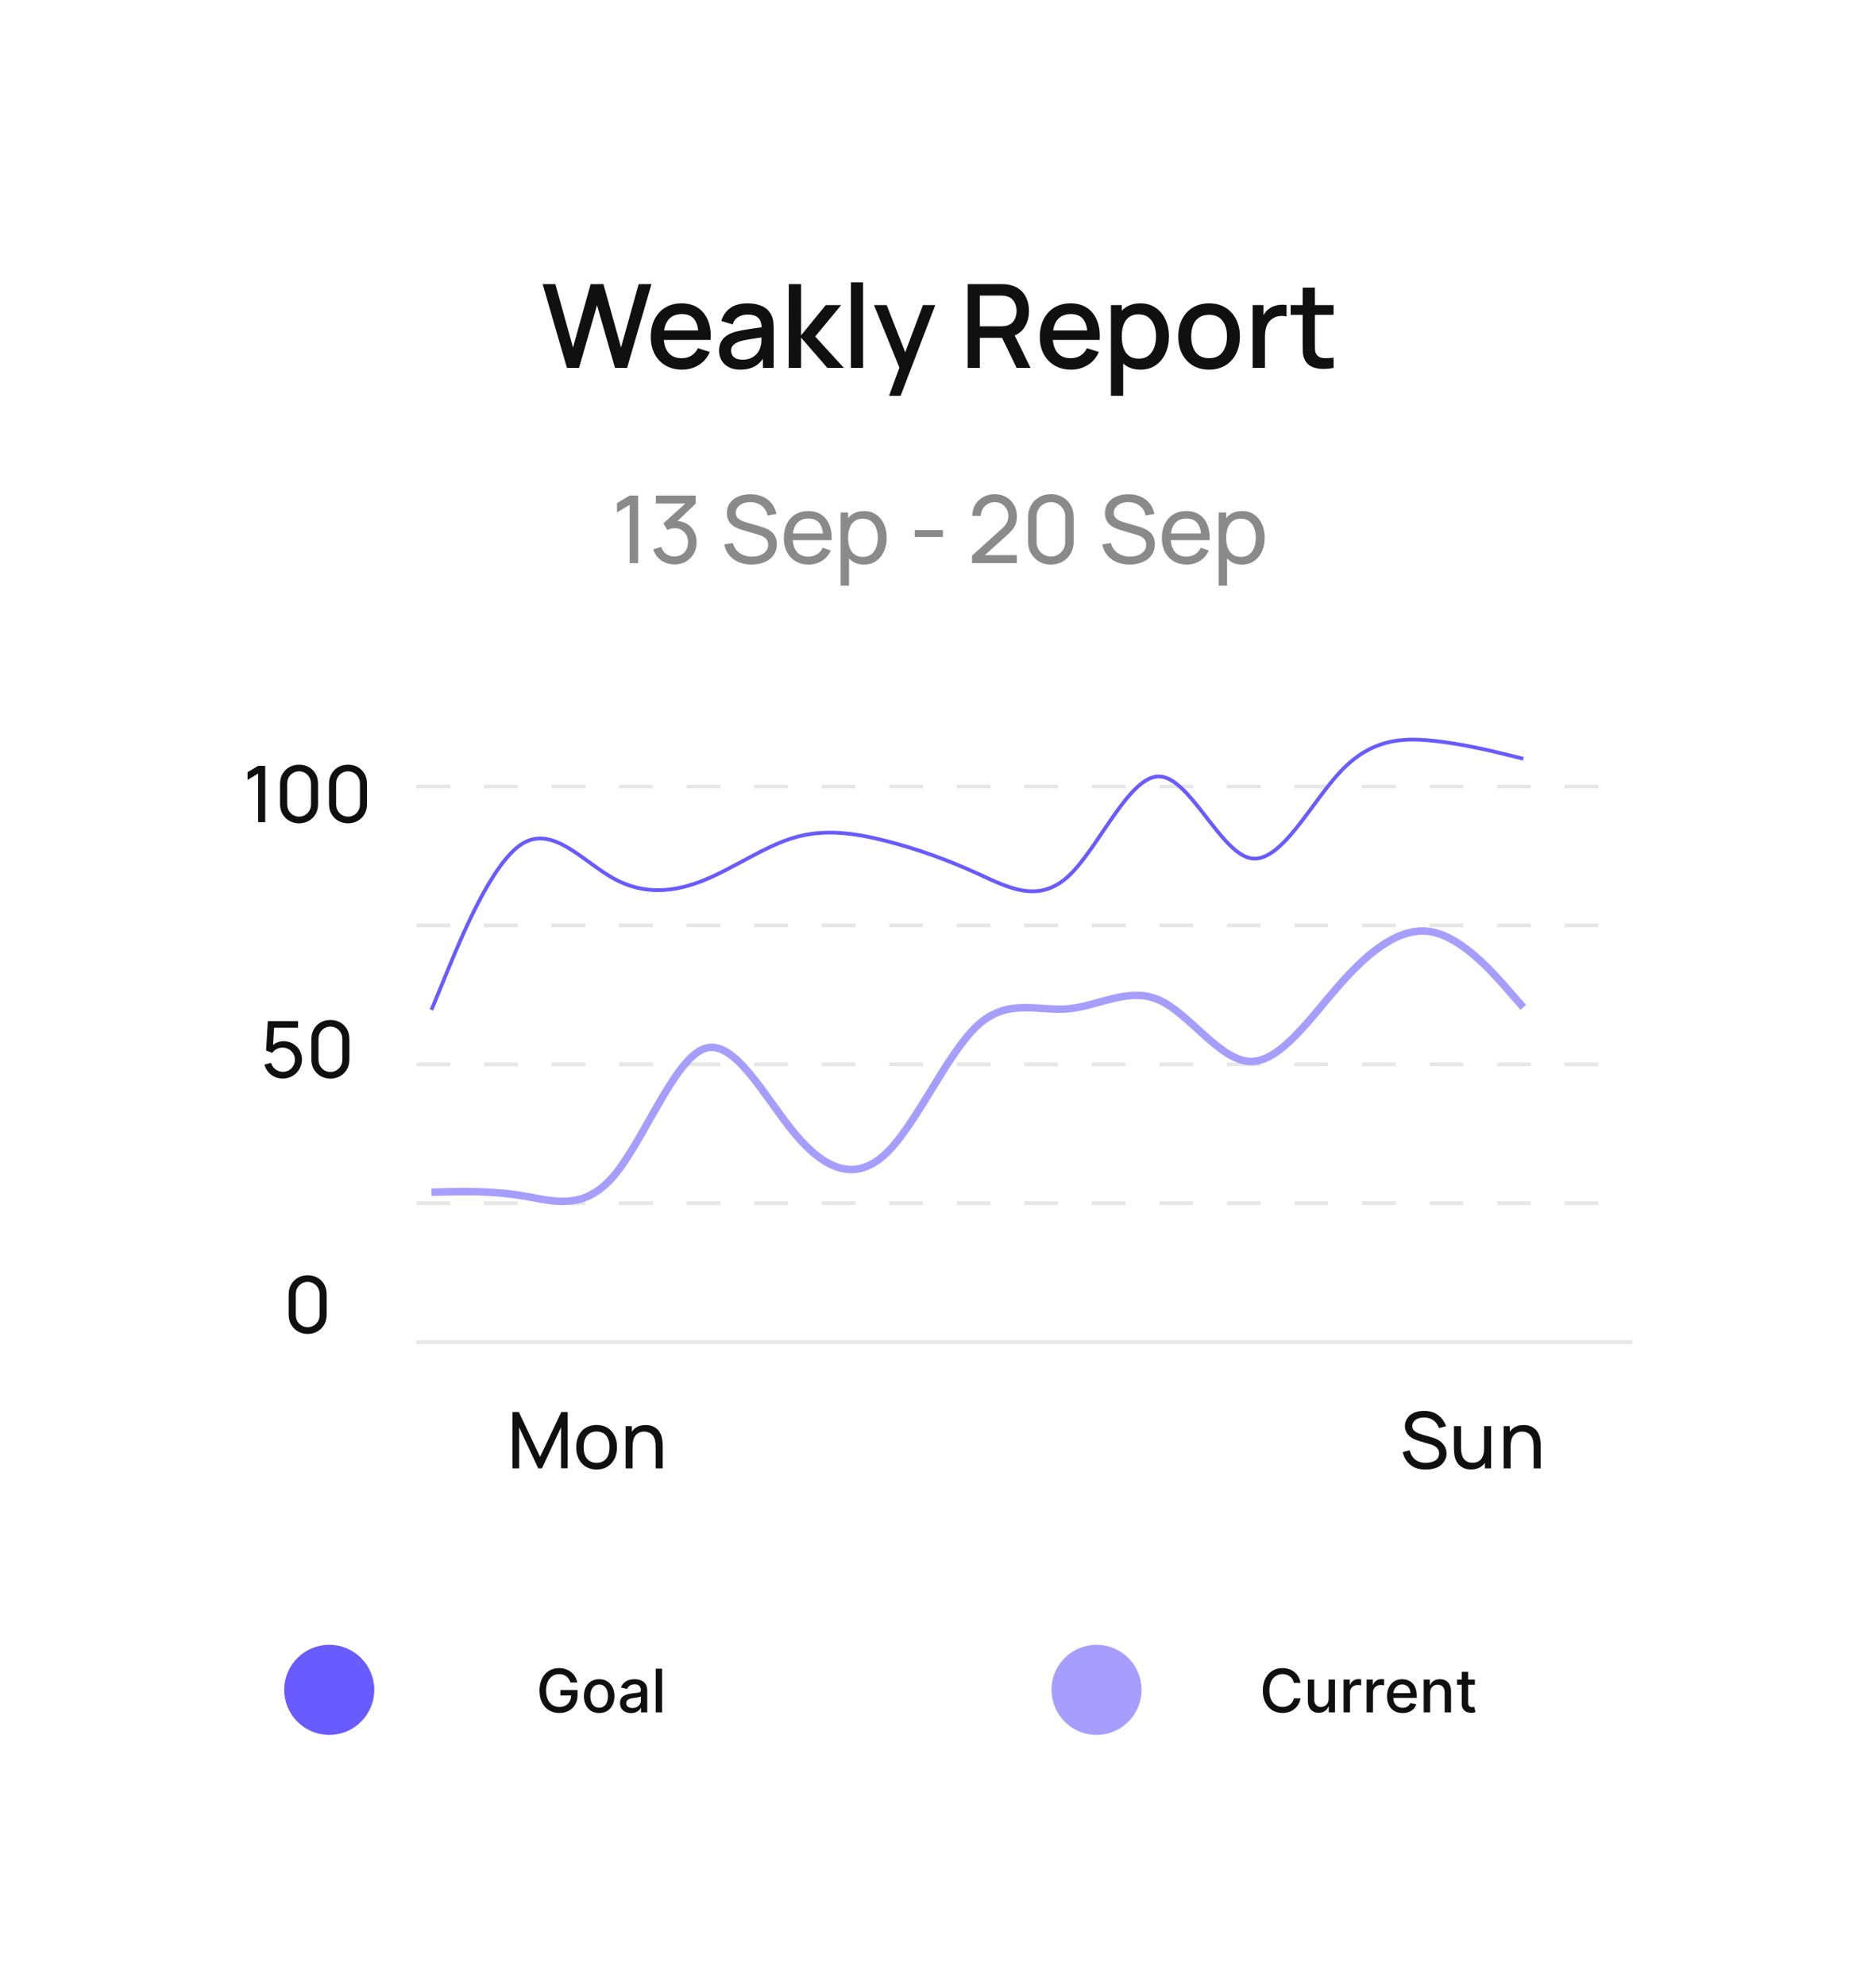 <svg xmlns="http://www.w3.org/2000/svg" width="500" height="529" viewBox="0 0 500 529" fill="none"><rect width="500" height="529" rx="16" fill="white"></rect><path d="M151.107 98L144.628 75.68H148.023L152.719 92.559L157.416 75.695L160.826 75.68L165.522 92.559L170.219 75.68H173.629L167.134 98H163.91L159.121 81.306L154.331 98H151.107ZM181.807 98.465C180.144 98.465 178.682 98.103 177.421 97.38C176.171 96.646 175.194 95.629 174.491 94.326C173.799 93.014 173.453 91.495 173.453 89.769C173.453 87.941 173.794 86.354 174.476 85.011C175.168 83.668 176.129 82.629 177.359 81.895C178.589 81.162 180.02 80.795 181.652 80.795C183.357 80.795 184.809 81.193 186.008 81.989C187.207 82.774 188.1 83.895 188.689 85.352C189.289 86.809 189.526 88.54 189.402 90.544H186.163V89.367C186.142 87.424 185.77 85.987 185.047 85.058C184.334 84.127 183.244 83.662 181.776 83.662C180.154 83.662 178.935 84.174 178.118 85.197C177.302 86.22 176.894 87.698 176.894 89.63C176.894 91.469 177.302 92.895 178.118 93.908C178.935 94.91 180.113 95.412 181.652 95.412C182.665 95.412 183.538 95.184 184.272 94.73C185.016 94.264 185.595 93.603 186.008 92.746L189.185 93.753C188.534 95.251 187.548 96.414 186.225 97.24C184.902 98.057 183.43 98.465 181.807 98.465ZM175.84 90.544V88.018H187.79V90.544H175.84ZM197.305 98.465C196.065 98.465 195.026 98.238 194.189 97.783C193.352 97.318 192.717 96.708 192.283 95.954C191.859 95.189 191.647 94.352 191.647 93.443C191.647 92.596 191.797 91.852 192.097 91.211C192.396 90.57 192.841 90.028 193.43 89.584C194.019 89.129 194.742 88.762 195.6 88.483C196.344 88.266 197.186 88.075 198.126 87.909C199.067 87.744 200.053 87.589 201.087 87.445C202.13 87.3 203.164 87.155 204.187 87.01L203.009 87.662C203.029 86.349 202.75 85.378 202.172 84.748C201.603 84.107 200.622 83.787 199.227 83.787C198.348 83.787 197.542 83.993 196.809 84.406C196.075 84.809 195.564 85.481 195.274 86.421L192.252 85.492C192.665 84.055 193.45 82.913 194.608 82.066C195.775 81.219 197.325 80.795 199.258 80.795C200.756 80.795 202.058 81.053 203.164 81.57C204.28 82.076 205.096 82.882 205.613 83.988C205.881 84.536 206.047 85.114 206.109 85.724C206.171 86.334 206.202 86.99 206.202 87.692V98H203.334V94.171L203.892 94.668C203.2 95.949 202.316 96.905 201.242 97.535C200.177 98.155 198.865 98.465 197.305 98.465ZM197.878 95.814C198.798 95.814 199.588 95.654 200.25 95.334C200.911 95.003 201.443 94.585 201.846 94.079C202.249 93.572 202.513 93.045 202.637 92.498C202.812 92.001 202.911 91.444 202.931 90.823C202.962 90.204 202.978 89.707 202.978 89.335L204.032 89.723C203.009 89.878 202.079 90.017 201.242 90.141C200.405 90.266 199.645 90.389 198.963 90.513C198.292 90.627 197.692 90.767 197.165 90.932C196.721 91.087 196.323 91.273 195.972 91.49C195.631 91.707 195.357 91.971 195.15 92.281C194.954 92.591 194.856 92.968 194.856 93.412C194.856 93.846 194.964 94.249 195.181 94.621C195.398 94.983 195.729 95.272 196.173 95.489C196.618 95.706 197.186 95.814 197.878 95.814ZM210.211 98L210.227 75.68H213.513V89.32L220.085 81.26H224.208L217.264 89.63L224.921 98H220.519L213.513 89.94V98H210.211ZM226.793 98V75.215H230.033V98H226.793ZM236.951 105.44L240.19 96.621L240.237 99.225L232.936 81.26H236.315L241.771 95.132H240.779L245.987 81.26H249.273L240.035 105.44H236.951ZM257.907 98V75.68H266.928C267.145 75.68 267.414 75.69 267.734 75.711C268.055 75.721 268.359 75.752 268.649 75.804C269.889 76 270.922 76.424 271.749 77.075C272.586 77.726 273.211 78.547 273.624 79.54C274.038 80.531 274.244 81.627 274.244 82.826C274.244 84.603 273.79 86.137 272.88 87.429C271.971 88.71 270.607 89.511 268.788 89.832L267.471 89.987H261.147V98H257.907ZM270.958 98L266.556 88.917L269.827 88.08L274.663 98H270.958ZM261.147 86.918H266.804C267.011 86.918 267.238 86.907 267.486 86.886C267.745 86.866 267.987 86.83 268.215 86.778C268.876 86.623 269.408 86.339 269.811 85.925C270.214 85.502 270.504 85.016 270.679 84.469C270.855 83.921 270.943 83.373 270.943 82.826C270.943 82.278 270.855 81.735 270.679 81.198C270.504 80.65 270.214 80.17 269.811 79.757C269.408 79.333 268.876 79.043 268.215 78.888C267.987 78.826 267.745 78.785 267.486 78.764C267.238 78.744 267.011 78.734 266.804 78.734H261.147V86.918ZM285.494 98.465C283.83 98.465 282.368 98.103 281.107 97.38C279.857 96.646 278.881 95.629 278.178 94.326C277.486 93.014 277.139 91.495 277.139 89.769C277.139 87.941 277.48 86.354 278.162 85.011C278.855 83.668 279.816 82.629 281.045 81.895C282.275 81.162 283.706 80.795 285.339 80.795C287.044 80.795 288.496 81.193 289.694 81.989C290.893 82.774 291.787 83.895 292.376 85.352C292.975 86.809 293.213 88.54 293.089 90.544H289.849V89.367C289.829 87.424 289.457 85.987 288.733 85.058C288.02 84.127 286.93 83.662 285.463 83.662C283.841 83.662 282.621 84.174 281.805 85.197C280.989 86.22 280.58 87.698 280.58 89.63C280.58 91.469 280.989 92.895 281.805 93.908C282.621 94.91 283.799 95.412 285.339 95.412C286.352 95.412 287.225 95.184 287.958 94.73C288.702 94.264 289.281 93.603 289.694 92.746L292.872 93.753C292.221 95.251 291.234 96.414 289.911 97.24C288.589 98.057 287.116 98.465 285.494 98.465ZM279.526 90.544V88.018H291.477V90.544H279.526ZM303.971 98.465C302.369 98.465 301.026 98.078 299.941 97.302C298.856 96.517 298.034 95.458 297.476 94.125C296.918 92.792 296.639 91.288 296.639 89.615C296.639 87.941 296.913 86.437 297.461 85.104C298.019 83.771 298.835 82.722 299.91 81.957C300.995 81.183 302.328 80.795 303.909 80.795C305.48 80.795 306.833 81.183 307.97 81.957C309.117 82.722 310 83.771 310.62 85.104C311.24 86.427 311.55 87.93 311.55 89.615C311.55 91.288 311.24 92.797 310.62 94.141C310.011 95.474 309.138 96.528 308.001 97.302C306.875 98.078 305.531 98.465 303.971 98.465ZM296.097 105.44V81.26H298.98V93.303H299.352V105.44H296.097ZM303.521 95.535C304.555 95.535 305.407 95.272 306.079 94.745C306.761 94.218 307.267 93.51 307.598 92.621C307.939 91.722 308.109 90.72 308.109 89.615C308.109 88.519 307.939 87.527 307.598 86.638C307.267 85.75 306.756 85.042 306.063 84.515C305.371 83.988 304.488 83.725 303.413 83.725C302.4 83.725 301.563 83.972 300.902 84.469C300.251 84.965 299.765 85.657 299.445 86.546C299.135 87.434 298.98 88.457 298.98 89.615C298.98 90.772 299.135 91.795 299.445 92.683C299.755 93.572 300.246 94.27 300.917 94.776C301.589 95.282 302.457 95.535 303.521 95.535ZM322.242 98.465C320.568 98.465 319.116 98.088 317.887 97.334C316.657 96.579 315.706 95.541 315.035 94.218C314.373 92.885 314.043 91.35 314.043 89.615C314.043 87.868 314.384 86.334 315.066 85.011C315.748 83.678 316.704 82.645 317.933 81.911C319.163 81.167 320.599 80.795 322.242 80.795C323.916 80.795 325.368 81.172 326.598 81.927C327.827 82.681 328.778 83.719 329.45 85.042C330.121 86.365 330.457 87.889 330.457 89.615C330.457 91.361 330.116 92.9 329.434 94.234C328.763 95.556 327.812 96.595 326.582 97.349C325.353 98.093 323.906 98.465 322.242 98.465ZM322.242 95.412C323.844 95.412 325.037 94.874 325.823 93.799C326.618 92.715 327.016 91.32 327.016 89.615C327.016 87.868 326.613 86.473 325.807 85.43C325.012 84.376 323.823 83.849 322.242 83.849C321.157 83.849 320.263 84.097 319.561 84.593C318.858 85.078 318.336 85.755 317.995 86.623C317.654 87.481 317.484 88.478 317.484 89.615C317.484 91.371 317.887 92.776 318.693 93.831C319.499 94.885 320.682 95.412 322.242 95.412ZM333.863 98V81.26H336.746V85.321L336.343 84.794C336.55 84.257 336.819 83.766 337.149 83.322C337.48 82.867 337.862 82.495 338.296 82.206C338.72 81.895 339.19 81.658 339.707 81.493C340.234 81.317 340.771 81.213 341.319 81.183C341.867 81.141 342.394 81.167 342.9 81.26V84.298C342.352 84.153 341.743 84.112 341.071 84.174C340.41 84.236 339.8 84.448 339.242 84.809C338.715 85.15 338.296 85.564 337.986 86.049C337.687 86.535 337.47 87.078 337.335 87.677C337.201 88.266 337.134 88.891 337.134 89.552V98H333.863ZM355.431 98C354.377 98.207 353.343 98.294 352.331 98.263C351.318 98.233 350.414 98.036 349.618 97.674C348.822 97.313 348.223 96.745 347.82 95.969C347.458 95.277 347.262 94.575 347.231 93.862C347.21 93.138 347.2 92.322 347.2 91.412V76.61H350.455V91.257C350.455 91.929 350.46 92.513 350.471 93.009C350.491 93.505 350.6 93.924 350.796 94.264C351.168 94.905 351.757 95.272 352.563 95.365C353.379 95.448 354.335 95.412 355.431 95.257V98ZM343.992 83.864V81.26H355.431V83.864H343.992Z" fill="#101010"></path><path d="M167.826 150V134.462L164.439 136.513V134.025L167.826 132H170.089V150H167.826ZM179.783 150.35C178.891 150.35 178.062 150.188 177.295 149.862C176.529 149.529 175.866 149.062 175.308 148.462C174.758 147.854 174.354 147.133 174.095 146.3L176.233 145.687C176.508 146.521 176.966 147.154 177.608 147.587C178.249 148.021 178.97 148.233 179.77 148.225C180.504 148.208 181.137 148.042 181.67 147.725C182.212 147.4 182.629 146.958 182.92 146.4C183.22 145.842 183.37 145.196 183.37 144.462C183.37 143.346 183.037 142.442 182.37 141.75C181.704 141.05 180.829 140.7 179.745 140.7C179.445 140.7 179.129 140.742 178.795 140.825C178.47 140.908 178.166 141.025 177.883 141.175L176.808 139.412L183.483 133.375L183.77 134.125H174.808V132H185.42V134.137L179.733 139.587L179.708 138.8C180.899 138.717 181.941 138.912 182.833 139.387C183.724 139.862 184.416 140.542 184.908 141.425C185.408 142.308 185.658 143.321 185.658 144.462C185.658 145.612 185.399 146.629 184.883 147.512C184.366 148.396 183.666 149.092 182.783 149.6C181.899 150.1 180.899 150.35 179.783 150.35ZM200.3 150.375C199.025 150.375 197.875 150.158 196.85 149.725C195.833 149.292 194.992 148.675 194.325 147.875C193.667 147.067 193.238 146.112 193.038 145.012L195.338 144.65C195.629 145.783 196.233 146.671 197.15 147.312C198.075 147.946 199.163 148.262 200.413 148.262C201.221 148.262 201.95 148.137 202.6 147.887C203.258 147.629 203.779 147.262 204.163 146.788C204.546 146.312 204.738 145.75 204.738 145.1C204.738 144.7 204.667 144.358 204.525 144.075C204.392 143.783 204.204 143.537 203.963 143.337C203.729 143.129 203.463 142.954 203.163 142.812C202.863 142.671 202.55 142.554 202.225 142.462L197.638 141.1C197.138 140.95 196.654 140.762 196.188 140.537C195.721 140.304 195.304 140.017 194.938 139.675C194.571 139.325 194.279 138.908 194.063 138.425C193.846 137.933 193.738 137.354 193.738 136.687C193.738 135.621 194.013 134.712 194.563 133.962C195.121 133.204 195.875 132.625 196.825 132.225C197.775 131.825 198.846 131.629 200.038 131.637C201.246 131.646 202.325 131.862 203.275 132.287C204.233 132.704 205.025 133.304 205.65 134.087C206.283 134.871 206.708 135.808 206.925 136.9L204.563 137.312C204.438 136.579 204.158 135.95 203.725 135.425C203.3 134.892 202.767 134.483 202.125 134.2C201.483 133.908 200.779 133.758 200.013 133.75C199.279 133.742 198.617 133.858 198.025 134.1C197.433 134.342 196.963 134.679 196.613 135.112C196.263 135.537 196.088 136.029 196.088 136.587C196.088 137.137 196.246 137.583 196.563 137.925C196.879 138.258 197.267 138.525 197.725 138.725C198.192 138.917 198.646 139.075 199.088 139.2L202.513 140.187C202.904 140.296 203.354 140.446 203.863 140.637C204.379 140.829 204.879 141.1 205.363 141.45C205.846 141.792 206.246 142.25 206.563 142.825C206.879 143.392 207.038 144.108 207.038 144.975C207.038 145.842 206.863 146.612 206.513 147.287C206.171 147.962 205.692 148.529 205.075 148.987C204.458 149.437 203.742 149.779 202.925 150.013C202.108 150.254 201.233 150.375 200.3 150.375ZM215.51 150.375C214.185 150.375 213.026 150.083 212.035 149.5C211.051 148.908 210.285 148.087 209.735 147.037C209.185 145.979 208.91 144.746 208.91 143.337C208.91 141.862 209.181 140.587 209.722 139.512C210.264 138.429 211.018 137.596 211.985 137.012C212.96 136.421 214.101 136.125 215.41 136.125C216.768 136.125 217.922 136.437 218.872 137.062C219.831 137.687 220.547 138.579 221.022 139.737C221.506 140.896 221.714 142.275 221.647 143.875H219.397V143.075C219.372 141.417 219.035 140.179 218.385 139.362C217.735 138.537 216.768 138.125 215.485 138.125C214.11 138.125 213.064 138.567 212.347 139.45C211.631 140.333 211.272 141.6 211.272 143.25C211.272 144.842 211.631 146.075 212.347 146.95C213.064 147.825 214.085 148.262 215.41 148.262C216.301 148.262 217.076 148.058 217.735 147.65C218.393 147.242 218.91 146.654 219.285 145.887L221.422 146.625C220.897 147.817 220.106 148.742 219.047 149.4C217.997 150.05 216.818 150.375 215.51 150.375ZM210.522 143.875V142.087H220.497V143.875H210.522ZM230.264 150.375C228.997 150.375 227.931 150.063 227.064 149.437C226.197 148.804 225.539 147.95 225.089 146.875C224.647 145.792 224.426 144.579 224.426 143.237C224.426 141.879 224.647 140.662 225.089 139.587C225.539 138.512 226.197 137.667 227.064 137.05C227.939 136.433 229.01 136.125 230.276 136.125C231.526 136.125 232.601 136.437 233.501 137.062C234.41 137.679 235.106 138.525 235.589 139.6C236.072 140.675 236.314 141.887 236.314 143.237C236.314 144.587 236.072 145.8 235.589 146.875C235.106 147.95 234.41 148.804 233.501 149.437C232.601 150.063 231.522 150.375 230.264 150.375ZM224.051 156V136.5H226.039V146.437H226.289V156H224.051ZM229.989 148.337C230.881 148.337 231.618 148.112 232.201 147.662C232.785 147.212 233.222 146.604 233.514 145.837C233.806 145.062 233.951 144.196 233.951 143.237C233.951 142.287 233.806 141.429 233.514 140.662C233.231 139.896 232.789 139.287 232.189 138.837C231.597 138.387 230.843 138.162 229.926 138.162C229.051 138.162 228.326 138.379 227.751 138.812C227.176 139.237 226.747 139.833 226.464 140.6C226.181 141.358 226.039 142.237 226.039 143.237C226.039 144.221 226.176 145.1 226.451 145.875C226.735 146.642 227.168 147.246 227.751 147.687C228.335 148.121 229.081 148.337 229.989 148.337ZM243.809 143.037V141.2H251.309V143.037H243.809ZM259.062 149.987L259.075 147.987L267.062 140.8C267.729 140.2 268.175 139.633 268.4 139.1C268.633 138.558 268.75 138.004 268.75 137.438C268.75 136.746 268.591 136.121 268.275 135.562C267.958 135.004 267.525 134.562 266.975 134.237C266.433 133.912 265.816 133.75 265.125 133.75C264.408 133.75 263.77 133.921 263.212 134.262C262.654 134.596 262.212 135.042 261.887 135.6C261.57 136.158 261.416 136.767 261.425 137.425H259.15C259.15 136.292 259.412 135.292 259.937 134.425C260.462 133.55 261.175 132.867 262.075 132.375C262.983 131.875 264.012 131.625 265.162 131.625C266.279 131.625 267.279 131.883 268.162 132.4C269.045 132.908 269.741 133.604 270.25 134.487C270.766 135.362 271.025 136.354 271.025 137.462C271.025 138.246 270.925 138.925 270.725 139.5C270.533 140.075 270.233 140.608 269.825 141.1C269.416 141.583 268.904 142.1 268.287 142.65L261.65 148.612L261.362 147.862H271.025V149.987H259.062ZM280.09 150.375C278.923 150.375 277.882 150.113 276.965 149.588C276.057 149.054 275.336 148.333 274.803 147.425C274.278 146.508 274.015 145.467 274.015 144.3V137.7C274.015 136.533 274.278 135.492 274.803 134.575C275.336 133.658 276.057 132.937 276.965 132.412C277.882 131.887 278.923 131.625 280.09 131.625C281.257 131.625 282.298 131.887 283.215 132.412C284.132 132.937 284.853 133.658 285.378 134.575C285.903 135.492 286.165 136.533 286.165 137.7V144.3C286.165 145.467 285.903 146.508 285.378 147.425C284.853 148.333 284.132 149.054 283.215 149.588C282.298 150.113 281.257 150.375 280.09 150.375ZM280.09 148.237C280.798 148.237 281.44 148.067 282.015 147.725C282.59 147.383 283.048 146.925 283.39 146.35C283.732 145.767 283.903 145.125 283.903 144.425V137.562C283.903 136.854 283.732 136.212 283.39 135.637C283.048 135.062 282.59 134.604 282.015 134.262C281.44 133.921 280.798 133.75 280.09 133.75C279.39 133.75 278.748 133.921 278.165 134.262C277.59 134.604 277.132 135.062 276.79 135.637C276.448 136.212 276.278 136.854 276.278 137.562V144.425C276.278 145.125 276.448 145.767 276.79 146.35C277.132 146.925 277.59 147.383 278.165 147.725C278.748 148.067 279.39 148.237 280.09 148.237ZM301.057 150.375C299.782 150.375 298.632 150.158 297.607 149.725C296.59 149.292 295.749 148.675 295.082 147.875C294.424 147.067 293.994 146.112 293.794 145.012L296.094 144.65C296.386 145.783 296.99 146.671 297.907 147.312C298.832 147.946 299.919 148.262 301.169 148.262C301.978 148.262 302.707 148.137 303.357 147.887C304.015 147.629 304.536 147.262 304.919 146.788C305.303 146.312 305.494 145.75 305.494 145.1C305.494 144.7 305.424 144.358 305.282 144.075C305.149 143.783 304.961 143.537 304.719 143.337C304.486 143.129 304.219 142.954 303.919 142.812C303.619 142.671 303.307 142.554 302.982 142.462L298.394 141.1C297.894 140.95 297.411 140.762 296.944 140.537C296.478 140.304 296.061 140.017 295.694 139.675C295.328 139.325 295.036 138.908 294.819 138.425C294.603 137.933 294.494 137.354 294.494 136.687C294.494 135.621 294.769 134.712 295.319 133.962C295.878 133.204 296.632 132.625 297.582 132.225C298.532 131.825 299.603 131.629 300.794 131.637C302.003 131.646 303.082 131.862 304.032 132.287C304.99 132.704 305.782 133.304 306.407 134.087C307.04 134.871 307.465 135.808 307.682 136.9L305.319 137.312C305.194 136.579 304.915 135.95 304.482 135.425C304.057 134.892 303.524 134.483 302.882 134.2C302.24 133.908 301.536 133.758 300.769 133.75C300.036 133.742 299.374 133.858 298.782 134.1C298.19 134.342 297.719 134.679 297.369 135.112C297.019 135.537 296.844 136.029 296.844 136.587C296.844 137.137 297.003 137.583 297.319 137.925C297.636 138.258 298.024 138.525 298.482 138.725C298.949 138.917 299.403 139.075 299.844 139.2L303.269 140.187C303.661 140.296 304.111 140.446 304.619 140.637C305.136 140.829 305.636 141.1 306.119 141.45C306.603 141.792 307.003 142.25 307.319 142.825C307.636 143.392 307.794 144.108 307.794 144.975C307.794 145.842 307.619 146.612 307.269 147.287C306.928 147.962 306.449 148.529 305.832 148.987C305.215 149.437 304.499 149.779 303.682 150.013C302.865 150.254 301.99 150.375 301.057 150.375ZM316.267 150.375C314.942 150.375 313.783 150.083 312.792 149.5C311.808 148.908 311.042 148.087 310.492 147.037C309.942 145.979 309.667 144.746 309.667 143.337C309.667 141.862 309.937 140.587 310.479 139.512C311.021 138.429 311.775 137.596 312.742 137.012C313.717 136.421 314.858 136.125 316.167 136.125C317.525 136.125 318.679 136.437 319.629 137.062C320.587 137.687 321.304 138.579 321.779 139.737C322.262 140.896 322.471 142.275 322.404 143.875H320.154V143.075C320.129 141.417 319.792 140.179 319.142 139.362C318.492 138.537 317.525 138.125 316.242 138.125C314.867 138.125 313.821 138.567 313.104 139.45C312.387 140.333 312.029 141.6 312.029 143.25C312.029 144.842 312.387 146.075 313.104 146.95C313.821 147.825 314.842 148.262 316.167 148.262C317.058 148.262 317.833 148.058 318.492 147.65C319.15 147.242 319.667 146.654 320.042 145.887L322.179 146.625C321.654 147.817 320.862 148.742 319.804 149.4C318.754 150.05 317.575 150.375 316.267 150.375ZM311.279 143.875V142.087H321.254V143.875H311.279ZM331.021 150.375C329.754 150.375 328.687 150.063 327.821 149.437C326.954 148.804 326.296 147.95 325.846 146.875C325.404 145.792 325.183 144.579 325.183 143.237C325.183 141.879 325.404 140.662 325.846 139.587C326.296 138.512 326.954 137.667 327.821 137.05C328.696 136.433 329.767 136.125 331.033 136.125C332.283 136.125 333.358 136.437 334.258 137.062C335.167 137.679 335.862 138.525 336.346 139.6C336.829 140.675 337.071 141.887 337.071 143.237C337.071 144.587 336.829 145.8 336.346 146.875C335.862 147.95 335.167 148.804 334.258 149.437C333.358 150.063 332.279 150.375 331.021 150.375ZM324.808 156V136.5H326.796V146.437H327.046V156H324.808ZM330.746 148.337C331.637 148.337 332.375 148.112 332.958 147.662C333.542 147.212 333.979 146.604 334.271 145.837C334.562 145.062 334.708 144.196 334.708 143.237C334.708 142.287 334.562 141.429 334.271 140.662C333.987 139.896 333.546 139.287 332.946 138.837C332.354 138.387 331.6 138.162 330.683 138.162C329.808 138.162 329.083 138.379 328.508 138.812C327.933 139.237 327.504 139.833 327.221 140.6C326.937 141.358 326.796 142.237 326.796 143.237C326.796 144.221 326.933 145.1 327.208 145.875C327.492 146.642 327.925 147.246 328.508 147.687C329.092 148.121 329.837 148.337 330.746 148.337Z" fill="#8A8A8A"></path><line x1="111" y1="209.5" x2="435" y2="209.5" stroke="#E7E7E7" stroke-dasharray="9 9"></line><line x1="111" y1="246.5" x2="435" y2="246.5" stroke="#E7E7E7" stroke-dasharray="9 9"></line><line x1="111" y1="283.5" x2="435" y2="283.5" stroke="#E7E7E7" stroke-dasharray="9 9"></line><line x1="111" y1="320.5" x2="435" y2="320.5" stroke="#E7E7E7" stroke-dasharray="9 9"></line><line x1="111" y1="357.5" x2="435" y2="357.5" stroke="#E7E7E7"></line><path d="M68.808 204H70.683V219H68.808V206.042L65.975 207.75V205.687L68.808 204ZM79.703 219.312C78.265 219.312 76.828 218.729 75.89 217.646C74.973 216.583 74.64 215.479 74.64 214.042V208.937C74.64 207.479 74.973 206.375 75.932 205.271C76.848 204.271 78.223 203.667 79.703 203.687C81.14 203.667 82.536 204.208 83.494 205.271C84.432 206.312 84.765 207.458 84.765 208.937V214.042C84.765 215.458 84.453 216.604 83.515 217.667C82.578 218.708 81.203 219.312 79.703 219.312ZM79.703 205.458C78.619 205.437 77.598 206.042 77.036 206.917C76.661 207.479 76.536 208.146 76.536 208.937V214.042C76.536 214.771 76.64 215.479 77.057 216.083C77.64 216.958 78.619 217.542 79.703 217.521C80.807 217.542 81.807 216.958 82.369 216.083C82.786 215.479 82.89 214.854 82.89 214.042V208.937C82.89 208.167 82.786 207.583 82.39 206.937C81.828 206.042 80.807 205.437 79.703 205.458ZM92.749 219.312C91.312 219.312 89.874 218.729 88.937 217.646C88.02 216.583 87.687 215.479 87.687 214.042V208.937C87.687 207.479 88.02 206.375 88.978 205.271C89.895 204.271 91.27 203.667 92.749 203.687C94.187 203.667 95.583 204.208 96.541 205.271C97.478 206.312 97.812 207.458 97.812 208.937V214.042C97.812 215.458 97.499 216.604 96.562 217.667C95.624 218.708 94.249 219.312 92.749 219.312ZM92.749 205.458C91.666 205.437 90.645 206.042 90.083 206.917C89.708 207.479 89.583 208.146 89.583 208.937V214.042C89.583 214.771 89.687 215.479 90.103 216.083C90.687 216.958 91.666 217.542 92.749 217.521C93.853 217.542 94.853 216.958 95.416 216.083C95.833 215.479 95.937 214.854 95.937 214.042V208.937C95.937 208.167 95.833 207.583 95.437 206.937C94.874 206.042 93.853 205.437 92.749 205.458Z" fill="#101010"></path><path d="M71.38 272H79.443V273.75H73.047L72.776 278.333C73.568 277.708 74.568 277.333 75.588 277.333C76.797 277.333 77.984 277.792 78.88 278.583C79.943 279.542 80.484 280.854 80.484 282.271C80.463 283.625 79.88 284.917 78.963 285.833C78.026 286.771 76.734 287.271 75.38 287.292C74.068 287.312 72.797 286.812 71.88 285.937C71.213 285.312 70.713 284.479 70.463 283.583L72.255 283.104C72.401 283.708 72.734 284.25 73.193 284.646C73.776 285.187 74.547 285.5 75.38 285.5C76.255 285.5 77.068 285.167 77.651 284.583C78.255 283.979 78.609 283.167 78.609 282.271C78.609 281.354 78.213 280.5 77.568 279.896C76.984 279.375 76.213 279.062 75.38 279.042C74.047 279.042 73.109 279.687 72.568 280.458L70.922 279.833L71.38 272ZM88.052 287.312C86.615 287.312 85.177 286.729 84.24 285.646C83.323 284.583 82.99 283.479 82.99 282.042V276.937C82.99 275.479 83.323 274.375 84.281 273.271C85.198 272.271 86.573 271.667 88.052 271.687C89.49 271.667 90.885 272.208 91.844 273.271C92.781 274.312 93.115 275.458 93.115 276.937V282.042C93.115 283.458 92.802 284.604 91.865 285.667C90.927 286.708 89.552 287.312 88.052 287.312ZM88.052 273.458C86.969 273.437 85.948 274.042 85.385 274.917C85.01 275.479 84.885 276.146 84.885 276.937V282.042C84.885 282.771 84.99 283.479 85.406 284.083C85.99 284.958 86.969 285.542 88.052 285.521C89.156 285.542 90.156 284.958 90.719 284.083C91.135 283.479 91.24 282.854 91.24 282.042V276.937C91.24 276.167 91.135 275.583 90.74 274.937C90.177 274.042 89.156 273.437 88.052 273.458Z" fill="#101010"></path><path d="M81.997 355.312C80.56 355.312 79.122 354.729 78.185 353.646C77.268 352.583 76.935 351.479 76.935 350.042V344.937C76.935 343.479 77.268 342.375 78.227 341.271C79.143 340.271 80.518 339.667 81.997 339.687C83.435 339.667 84.831 340.208 85.789 341.271C86.727 342.312 87.06 343.458 87.06 344.937V350.042C87.06 351.458 86.747 352.604 85.81 353.667C84.872 354.708 83.497 355.312 81.997 355.312ZM81.997 341.458C80.914 341.437 79.893 342.042 79.331 342.917C78.956 343.479 78.831 344.146 78.831 344.937V350.042C78.831 350.771 78.935 351.479 79.352 352.083C79.935 352.958 80.914 353.542 81.997 353.521C83.102 353.542 84.102 352.958 84.664 352.083C85.081 351.479 85.185 350.854 85.185 350.042V344.937C85.185 344.167 85.081 343.583 84.685 342.937C84.122 342.042 83.102 341.437 81.997 341.458Z" fill="#101010"></path><path d="M151.299 376.118V391.098H149.529V380.181L144.445 391.118H143.445L138.362 380.202V391.118H136.591V376.118H138.279L143.945 388.056L149.591 376.118H151.299ZM159 391.431C157.375 391.431 155.875 390.806 154.875 389.577C153.938 388.389 153.583 386.973 153.583 385.473C153.583 383.993 153.958 382.535 154.875 381.389C155.833 380.202 157.375 379.556 159 379.556C160.625 379.556 162.146 380.16 163.125 381.389C164.104 382.577 164.438 384.014 164.438 385.473C164.438 386.993 164.083 388.389 163.125 389.577C162.125 390.827 160.646 391.431 159 391.431ZM162.458 385.473C162.458 384.41 162.271 383.306 161.646 382.514C161.063 381.702 160.063 381.306 159 381.306C157.958 381.306 156.958 381.702 156.375 382.514C155.75 383.306 155.562 384.41 155.562 385.473C155.562 386.556 155.75 387.639 156.375 388.452C156.958 389.243 157.958 389.66 159 389.66C160.063 389.66 161.063 389.243 161.646 388.452C162.271 387.639 162.458 386.556 162.458 385.473ZM175.02 380.556C176.478 381.743 176.645 383.723 176.624 385.66V391.118H174.749V385.723C174.749 384.118 174.582 382.743 173.582 381.952C173.04 381.514 172.311 381.306 171.499 381.327C170.832 381.368 170.207 381.577 169.728 381.993C169.207 382.431 168.874 383.077 168.749 383.806C168.603 384.473 168.603 385.327 168.603 386.181V386.202V391.118H166.749V379.868H168.395V381.348C168.52 381.16 168.686 380.993 168.853 380.806C169.582 380.014 170.665 379.639 171.686 379.598C172.832 379.514 174.04 379.723 175.02 380.556Z" fill="#101010"></path><path d="M385.417 379.889L383.563 380.389C383.167 379.452 382.667 378.702 381.813 378.181C381.229 377.827 380.417 377.577 379.625 377.577C378.854 377.556 378.083 377.723 377.521 378.035C376.833 378.431 376.396 379.139 376.396 379.848C376.396 380.306 376.563 380.764 376.896 381.077C377.313 381.514 378.083 381.827 378.896 382.077L381.563 382.848C382.708 383.181 383.583 383.598 384.292 384.285C385.063 385.035 385.542 386.077 385.542 387.16C385.542 388.41 384.854 389.702 383.771 390.452C382.708 391.202 381.313 391.431 379.875 391.431C377.917 391.431 376.396 390.868 375.167 389.473C374.479 388.702 374.063 387.681 373.854 386.806L375.729 386.285C375.896 386.993 376.125 387.639 376.667 388.285C377.396 389.181 378.667 389.66 379.938 389.66C380.896 389.66 382.021 389.41 382.688 388.931C383.313 388.473 383.563 387.764 383.563 387.098C383.563 386.535 383.354 386.014 382.938 385.618C382.479 385.181 381.875 384.889 381.125 384.681L378.375 383.868C377.354 383.556 376.354 383.181 375.583 382.473C374.792 381.785 374.438 380.723 374.438 379.785C374.438 378.348 375.396 377.035 376.646 376.41C377.625 375.91 378.667 375.806 379.646 375.806C380.688 375.806 381.833 376.035 382.75 376.577C383.979 377.285 384.896 378.452 385.417 379.889ZM395.54 379.868H397.415V391.118H395.749V389.66C395.624 389.827 395.478 390.014 395.311 390.181C394.561 390.973 393.478 391.348 392.478 391.389C391.311 391.473 390.124 391.264 389.145 390.431C387.665 389.243 387.499 387.264 387.52 385.327V379.868H389.395V385.264C389.395 386.848 389.582 388.243 390.582 389.035C391.124 389.473 391.832 389.681 392.645 389.639C393.332 389.618 393.957 389.389 394.436 388.973C394.936 388.556 395.27 387.91 395.415 387.181C395.52 386.743 395.54 386.181 395.54 385.618V379.868ZM409.027 380.556C410.486 381.743 410.652 383.723 410.632 385.66V391.118H408.757V385.723C408.757 384.118 408.59 382.743 407.59 381.952C407.048 381.514 406.319 381.306 405.507 381.327C404.84 381.368 404.215 381.577 403.736 381.993C403.215 382.431 402.882 383.077 402.757 383.806C402.611 384.473 402.611 385.327 402.611 386.181V386.202V391.118H400.757V379.868H402.402V381.348C402.527 381.16 402.694 380.993 402.861 380.806C403.59 380.014 404.673 379.639 405.694 379.598C406.84 379.514 408.048 379.723 409.027 380.556Z" fill="#101010"></path><g filter="url(#filter0_d_10_577)"><path d="M115 269L119.042 259.169C123.083 249.337 131.167 229.674 139.25 224.713C147.333 219.752 155.417 229.492 163.5 233.979C171.583 238.466 179.667 237.702 187.75 234.41C195.833 231.119 203.917 225.301 212 223.012C220.083 220.722 228.167 221.961 236.25 224.025C244.333 226.089 252.417 228.977 260.5 232.663C268.583 236.349 276.667 240.832 284.75 233.388C292.833 225.944 300.917 206.573 309 206.818C317.083 207.063 325.167 226.924 333.25 228.59C341.333 230.255 349.417 213.725 357.5 205.281C365.583 196.837 373.667 196.478 381.75 197.296C389.833 198.114 397.917 200.11 401.958 201.108L406 202.105" stroke="#685BFF"></path></g><g filter="url(#filter1_d_10_577)"><path d="M406 268.336L401.958 263.715C397.917 259.094 389.833 249.853 381.75 248.256C373.667 246.659 365.583 252.705 357.5 261.776C349.417 270.847 341.333 282.942 333.25 282.743C325.167 282.544 317.083 270.05 309 266.408C300.917 262.766 292.833 267.977 284.75 268.709C276.667 269.441 268.583 265.694 260.5 273.174C252.417 280.655 244.333 299.363 236.25 307.14C228.167 314.917 220.083 311.762 212 302.152C203.917 292.541 195.833 276.475 187.75 279.312C179.667 282.149 171.583 303.888 163.5 313.315C155.417 322.741 147.333 319.854 139.25 318.51C131.167 317.166 123.083 317.365 119.042 317.464L115 317.564" stroke="#A69EFF" stroke-width="2"></path></g><circle cx="87.75" cy="450.118" r="12" fill="#685BFF"></circle><path d="M152.044 448.158C151.934 447.813 151.786 447.505 151.601 447.232C151.419 446.956 151.201 446.721 150.947 446.527C150.694 446.331 150.404 446.181 150.078 446.079C149.756 445.976 149.402 445.925 149.016 445.925C148.36 445.925 147.769 446.094 147.243 446.431C146.716 446.768 146.3 447.262 145.993 447.914C145.69 448.562 145.538 449.355 145.538 450.295C145.538 451.238 145.692 452.035 145.999 452.687C146.305 453.338 146.726 453.832 147.26 454.17C147.794 454.507 148.402 454.675 149.084 454.675C149.716 454.675 150.268 454.546 150.737 454.289C151.211 454.031 151.576 453.668 151.834 453.198C152.095 452.724 152.226 452.168 152.226 451.527L152.68 451.613H149.351V450.164H153.925V451.488C153.925 452.465 153.716 453.313 153.3 454.033C152.887 454.749 152.315 455.302 151.584 455.692C150.857 456.082 150.023 456.277 149.084 456.277C148.031 456.277 147.107 456.035 146.311 455.55C145.519 455.065 144.902 454.378 144.459 453.488C144.016 452.594 143.794 451.533 143.794 450.306C143.794 449.378 143.923 448.545 144.18 447.806C144.438 447.067 144.8 446.44 145.266 445.925C145.735 445.406 146.286 445.01 146.919 444.738C147.555 444.461 148.25 444.323 149.004 444.323C149.633 444.323 150.218 444.416 150.76 444.601C151.305 444.787 151.79 445.05 152.214 445.391C152.643 445.732 152.997 446.137 153.277 446.607C153.557 447.073 153.747 447.59 153.845 448.158H152.044ZM159.693 456.295C158.875 456.295 158.161 456.107 157.551 455.732C156.941 455.357 156.468 454.832 156.131 454.158C155.794 453.484 155.625 452.696 155.625 451.795C155.625 450.889 155.794 450.098 156.131 449.42C156.468 448.742 156.941 448.215 157.551 447.84C158.161 447.465 158.875 447.277 159.693 447.277C160.511 447.277 161.225 447.465 161.835 447.84C162.445 448.215 162.919 448.742 163.256 449.42C163.593 450.098 163.761 450.889 163.761 451.795C163.761 452.696 163.593 453.484 163.256 454.158C162.919 454.832 162.445 455.357 161.835 455.732C161.225 456.107 160.511 456.295 159.693 456.295ZM159.699 454.868C160.229 454.868 160.669 454.728 161.017 454.448C161.366 454.168 161.623 453.795 161.79 453.329C161.96 452.863 162.045 452.349 162.045 451.789C162.045 451.232 161.96 450.721 161.79 450.255C161.623 449.785 161.366 449.408 161.017 449.124C160.669 448.84 160.229 448.698 159.699 448.698C159.165 448.698 158.722 448.84 158.369 449.124C158.021 449.408 157.761 449.785 157.591 450.255C157.424 450.721 157.341 451.232 157.341 451.789C157.341 452.349 157.424 452.863 157.591 453.329C157.761 453.795 158.021 454.168 158.369 454.448C158.722 454.728 159.165 454.868 159.699 454.868ZM168.197 456.312C167.644 456.312 167.144 456.209 166.697 456.005C166.25 455.796 165.896 455.495 165.635 455.101C165.377 454.707 165.249 454.224 165.249 453.652C165.249 453.16 165.343 452.755 165.533 452.437C165.722 452.118 165.978 451.867 166.3 451.681C166.622 451.495 166.982 451.355 167.379 451.26C167.777 451.166 168.182 451.094 168.595 451.045C169.118 450.984 169.542 450.935 169.868 450.897C170.194 450.855 170.43 450.789 170.578 450.698C170.726 450.607 170.8 450.459 170.8 450.255V450.215C170.8 449.719 170.66 449.334 170.379 449.062C170.103 448.789 169.69 448.652 169.141 448.652C168.569 448.652 168.118 448.779 167.788 449.033C167.463 449.283 167.237 449.562 167.112 449.868L165.516 449.505C165.705 448.974 165.982 448.546 166.345 448.221C166.713 447.891 167.135 447.652 167.612 447.505C168.089 447.353 168.591 447.277 169.118 447.277C169.466 447.277 169.836 447.319 170.226 447.402C170.62 447.482 170.987 447.63 171.328 447.846C171.673 448.062 171.955 448.37 172.175 448.772C172.394 449.17 172.504 449.687 172.504 450.323V456.118H170.845V454.925H170.777C170.667 455.145 170.502 455.361 170.283 455.573C170.063 455.785 169.781 455.961 169.436 456.101C169.091 456.242 168.679 456.312 168.197 456.312ZM168.567 454.948C169.036 454.948 169.438 454.855 169.771 454.67C170.108 454.484 170.364 454.242 170.538 453.942C170.716 453.639 170.805 453.315 170.805 452.971V451.846C170.745 451.906 170.627 451.963 170.453 452.016C170.283 452.065 170.088 452.109 169.868 452.147C169.648 452.181 169.434 452.213 169.226 452.243C169.018 452.27 168.843 452.293 168.703 452.312C168.374 452.353 168.072 452.423 167.8 452.522C167.531 452.62 167.315 452.762 167.152 452.948C166.993 453.13 166.913 453.372 166.913 453.675C166.913 454.096 167.069 454.414 167.379 454.63C167.69 454.842 168.086 454.948 168.567 454.948ZM176.466 444.482V456.118H174.767V444.482H176.466Z" fill="#101010"></path><circle cx="292.25" cy="450.118" r="12" fill="#A69EFF"></circle><path d="M346.615 448.266H344.842C344.774 447.887 344.647 447.554 344.462 447.266C344.276 446.978 344.049 446.734 343.78 446.533C343.511 446.332 343.21 446.181 342.876 446.079C342.547 445.976 342.196 445.925 341.825 445.925C341.155 445.925 340.554 446.094 340.024 446.431C339.498 446.768 339.081 447.262 338.774 447.914C338.471 448.565 338.32 449.361 338.32 450.3C338.32 451.247 338.471 452.046 338.774 452.698C339.081 453.349 339.5 453.842 340.03 454.175C340.56 454.509 341.157 454.675 341.82 454.675C342.187 454.675 342.536 454.626 342.865 454.527C343.198 454.425 343.5 454.276 343.768 454.079C344.037 453.882 344.265 453.641 344.45 453.357C344.64 453.069 344.77 452.74 344.842 452.368L346.615 452.374C346.52 452.946 346.337 453.473 346.064 453.954C345.795 454.431 345.448 454.844 345.024 455.192C344.604 455.537 344.123 455.804 343.581 455.993C343.039 456.183 342.448 456.277 341.808 456.277C340.801 456.277 339.903 456.039 339.115 455.562C338.327 455.081 337.706 454.393 337.251 453.499C336.801 452.605 336.575 451.539 336.575 450.3C336.575 449.058 336.803 447.992 337.257 447.101C337.712 446.207 338.333 445.522 339.121 445.045C339.909 444.563 340.804 444.323 341.808 444.323C342.426 444.323 343.001 444.412 343.536 444.59C344.073 444.764 344.556 445.022 344.984 445.363C345.412 445.7 345.767 446.113 346.047 446.601C346.327 447.086 346.517 447.641 346.615 448.266ZM354.108 452.499V447.391H355.812V456.118H354.142V454.607H354.051C353.85 455.073 353.528 455.461 353.085 455.772C352.646 456.079 352.098 456.232 351.443 456.232C350.883 456.232 350.386 456.109 349.955 455.863C349.527 455.613 349.189 455.243 348.943 454.755C348.701 454.266 348.58 453.662 348.58 452.942V447.391H350.278V452.738C350.278 453.332 350.443 453.806 350.773 454.158C351.102 454.51 351.53 454.687 352.057 454.687C352.375 454.687 352.691 454.607 353.006 454.448C353.324 454.289 353.587 454.048 353.795 453.726C354.008 453.404 354.112 452.995 354.108 452.499ZM358.095 456.118V447.391H359.737V448.777H359.828C359.987 448.308 360.268 447.938 360.669 447.67C361.074 447.397 361.533 447.26 362.044 447.26C362.15 447.26 362.275 447.264 362.419 447.272C362.567 447.279 362.682 447.289 362.766 447.3V448.925C362.697 448.906 362.576 448.885 362.402 448.863C362.228 448.836 362.054 448.823 361.879 448.823C361.478 448.823 361.12 448.908 360.805 449.079C360.495 449.245 360.249 449.478 360.067 449.777C359.885 450.073 359.794 450.41 359.794 450.789V456.118H358.095ZM364.236 456.118V447.391H365.878V448.777H365.969C366.128 448.308 366.408 447.938 366.81 447.67C367.215 447.397 367.673 447.26 368.185 447.26C368.291 447.26 368.416 447.264 368.56 447.272C368.707 447.279 368.823 447.289 368.906 447.3V448.925C368.838 448.906 368.717 448.885 368.543 448.863C368.368 448.836 368.194 448.823 368.02 448.823C367.618 448.823 367.26 448.908 366.946 449.079C366.635 449.245 366.389 449.478 366.207 449.777C366.026 450.073 365.935 450.41 365.935 450.789V456.118H364.236ZM373.825 456.295C372.965 456.295 372.225 456.111 371.604 455.743C370.986 455.372 370.509 454.851 370.172 454.181C369.839 453.507 369.672 452.717 369.672 451.812C369.672 450.918 369.839 450.13 370.172 449.448C370.509 448.766 370.979 448.234 371.581 447.851C372.187 447.469 372.895 447.277 373.706 447.277C374.198 447.277 374.676 447.359 375.138 447.522C375.6 447.685 376.015 447.94 376.382 448.289C376.75 448.637 377.039 449.09 377.251 449.647C377.464 450.2 377.57 450.872 377.57 451.664V452.266H370.632V450.993H375.905C375.905 450.546 375.814 450.151 375.632 449.806C375.45 449.457 375.195 449.183 374.865 448.982C374.539 448.781 374.157 448.681 373.717 448.681C373.24 448.681 372.823 448.798 372.467 449.033C372.115 449.264 371.842 449.567 371.649 449.942C371.46 450.313 371.365 450.717 371.365 451.152V452.147C371.365 452.73 371.467 453.226 371.672 453.635C371.88 454.045 372.17 454.357 372.541 454.573C372.912 454.785 373.346 454.891 373.842 454.891C374.164 454.891 374.458 454.846 374.723 454.755C374.988 454.66 375.217 454.52 375.411 454.334C375.604 454.149 375.751 453.92 375.854 453.647L377.462 453.937C377.333 454.41 377.102 454.825 376.768 455.181C376.439 455.533 376.024 455.808 375.524 456.005C375.028 456.198 374.462 456.295 373.825 456.295ZM381.153 450.937V456.118H379.455V447.391H381.085V448.812H381.193C381.394 448.349 381.708 447.978 382.136 447.698C382.568 447.418 383.112 447.277 383.767 447.277C384.362 447.277 384.883 447.402 385.33 447.652C385.777 447.899 386.123 448.266 386.369 448.755C386.616 449.243 386.739 449.848 386.739 450.567V456.118H385.04V450.772C385.04 450.139 384.875 449.645 384.545 449.289C384.216 448.929 383.763 448.749 383.188 448.749C382.794 448.749 382.443 448.834 382.136 449.005C381.833 449.175 381.593 449.425 381.415 449.755C381.241 450.081 381.153 450.474 381.153 450.937ZM393.091 447.391V448.755H388.324V447.391H393.091ZM389.602 445.3H391.301V453.556C391.301 453.885 391.35 454.134 391.449 454.3C391.547 454.463 391.674 454.575 391.83 454.635C391.989 454.692 392.161 454.721 392.347 454.721C392.483 454.721 392.602 454.711 392.705 454.692C392.807 454.673 392.886 454.658 392.943 454.647L393.25 456.05C393.152 456.088 393.011 456.126 392.83 456.164C392.648 456.206 392.42 456.228 392.148 456.232C391.701 456.24 391.284 456.16 390.898 455.993C390.511 455.827 390.199 455.569 389.96 455.221C389.722 454.872 389.602 454.435 389.602 453.908V445.3Z" fill="#101010"></path><defs><filter id="filter0_d_10_577" x="110.538" y="196.5" width="299.582" height="80.69" filterUnits="userSpaceOnUse" color-interpolation-filters="sRGB"></filter><filter id="filter1_d_10_577" x="110.975" y="247" width="299.777" height="81.999" filterUnits="userSpaceOnUse" color-interpolation-filters="sRGB"></filter></defs></svg>